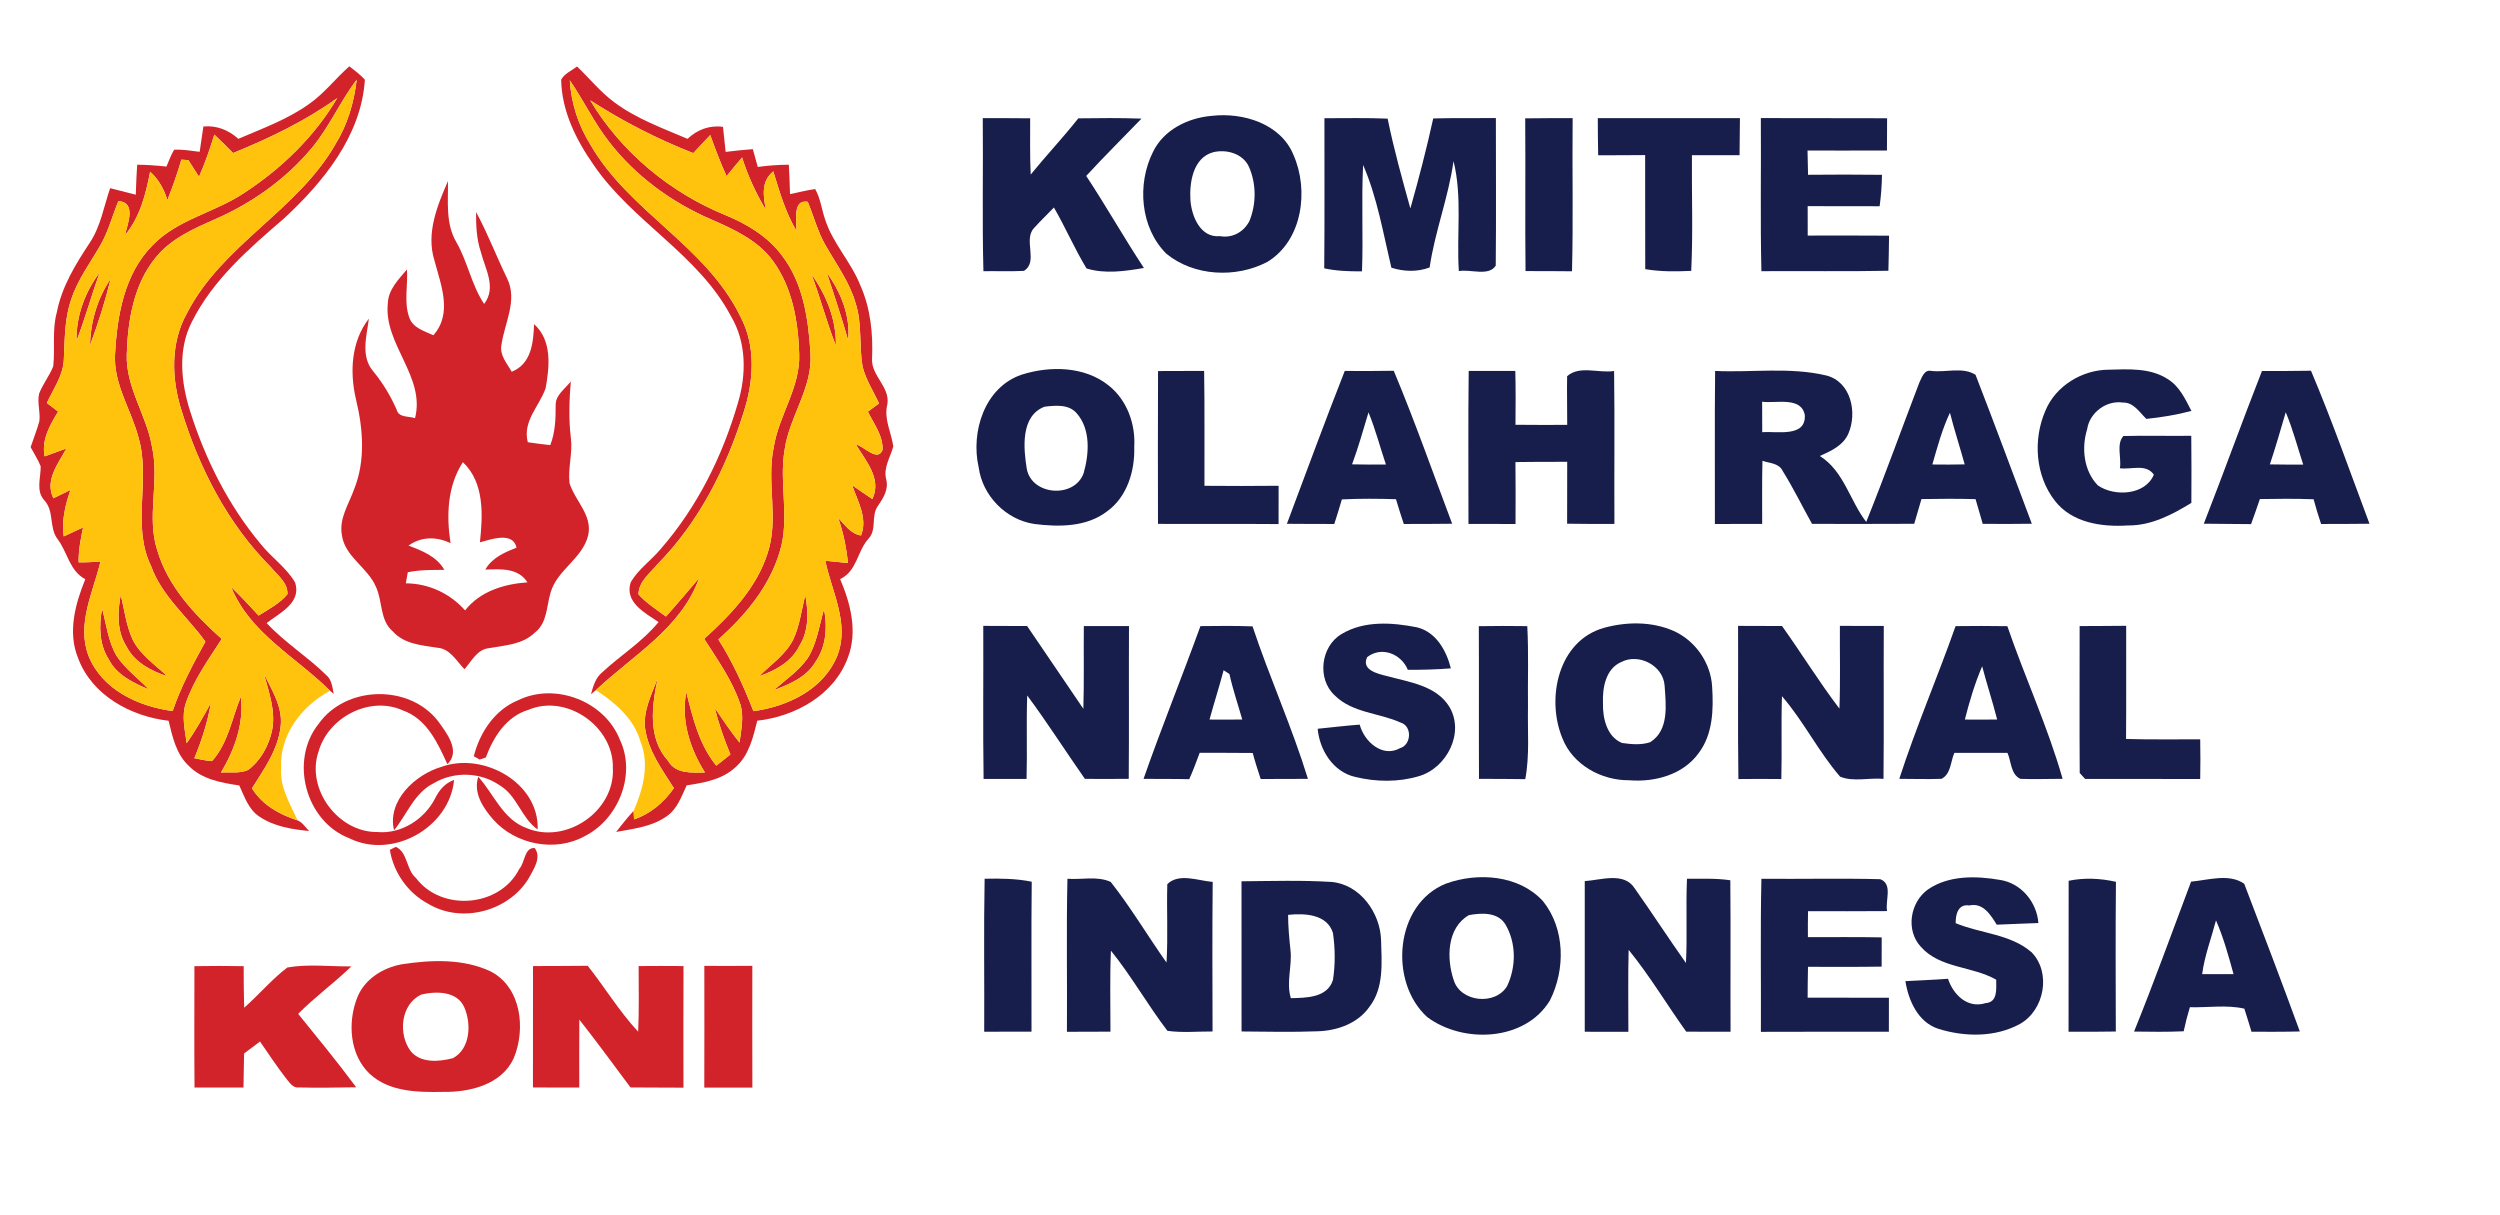 <svg width="179" height="87" viewBox="0 0 179 87" fill="none" xmlns="http://www.w3.org/2000/svg">
<path d="M22.126 7.45C23.212 6.69 24.026 5.62 25.012 4.747C25.396 5.05 25.796 5.34 26.126 5.707C25.866 9.717 23.159 13.03 20.326 15.65C17.819 17.807 15.226 20.05 13.729 23.063C12.716 25.037 12.962 27.393 13.612 29.44C14.699 32.89 16.359 36.197 18.689 38.98C19.452 39.93 20.506 40.64 21.129 41.703C21.606 43.16 20.026 43.89 19.092 44.61C20.376 46 22.002 47 23.346 48.323C23.759 48.657 23.789 49.2 23.896 49.68L23.629 49.457C21.209 47.047 17.886 45.34 16.552 42.027C17.232 42.683 17.876 43.377 18.516 44.073C19.239 43.62 20.022 43.213 20.579 42.55C20.629 41.723 19.862 41.187 19.396 40.607C16.302 37.513 14.256 33.507 12.986 29.353C12.272 27.093 12.202 24.523 13.396 22.41C15.906 17.523 21.302 15.073 24.009 10.34C24.876 8.94 25.352 7.34 25.539 5.71C24.339 7.277 23.569 9.127 22.292 10.637C20.446 12.843 18.032 14.547 15.402 15.697C13.846 16.383 12.212 17.1 11.126 18.467C9.566 20.387 9.149 22.96 9.076 25.363C8.992 27.757 10.532 29.77 10.899 32.077C11.419 34.5 10.482 37.013 11.259 39.4C12.022 41.98 13.919 43.997 15.876 45.75C14.929 47.217 13.882 48.66 13.312 50.327C12.986 51.263 13.239 52.26 13.366 53.21C14.019 52.3 14.556 51.317 15.096 50.337C14.869 51.7 14.442 53.013 13.916 54.287C14.336 54.367 14.752 54.473 15.182 54.493C16.342 53.21 16.602 51.427 17.249 49.877C17.469 51.82 16.802 53.667 15.822 55.313C16.466 55.267 17.166 55.403 17.766 55.127C18.666 54.457 19.232 53.403 19.476 52.323C19.759 50.937 19.259 49.567 18.896 48.243C19.466 49.413 20.246 50.613 20.099 51.973C19.926 53.653 18.912 55.057 18.042 56.443C18.779 57.643 20.009 58.317 21.309 58.74C21.666 58.883 21.866 59.243 22.136 59.5C20.892 59.383 19.596 59.173 18.546 58.45C17.786 57.94 17.499 57.027 17.132 56.237C15.846 56.05 14.449 55.8 13.502 54.823C12.612 53.987 12.346 52.747 12.072 51.607C9.372 51.293 6.586 49.793 5.596 47.133C4.829 45.277 5.386 43.247 6.106 41.47C4.962 40.87 4.836 39.52 4.106 38.577C3.506 37.767 3.892 36.597 3.179 35.827C2.546 35.143 2.929 34.207 2.912 33.387C2.726 32.907 2.432 32.47 2.192 32.017C2.399 31.4 2.642 30.793 2.816 30.167C2.909 29.51 2.646 28.84 2.802 28.183C3.066 27.493 3.542 26.913 3.812 26.227C3.952 24.943 3.719 23.627 4.069 22.36C4.422 20.53 5.406 18.927 6.419 17.393C7.209 16.213 7.432 14.793 7.886 13.473C8.499 13.623 9.109 13.783 9.722 13.94C9.749 13.223 9.769 12.507 9.826 11.793C10.526 11.8 11.222 11.85 11.919 11.927C12.089 11.52 12.239 11.1 12.469 10.72C13.079 10.69 13.689 10.793 14.296 10.87C14.386 10.263 14.469 9.66 14.562 9.057C15.509 8.963 16.369 9.313 17.066 9.94C18.792 9.197 20.586 8.55 22.126 7.45ZM16.689 10.957C16.246 10.51 15.802 10.067 15.346 9.637C15.036 10.663 14.679 11.673 14.249 12.657C13.996 12.257 13.739 11.86 13.486 11.463C13.359 11.457 13.109 11.44 12.986 11.433C12.702 12.417 12.359 13.377 11.986 14.327C11.746 13.553 11.362 12.84 10.749 12.297C10.436 13.91 10.029 15.543 8.949 16.837C9.129 16.043 9.792 14.49 8.476 14.397C8.042 15.443 7.766 16.557 7.196 17.543C6.466 18.823 5.556 20.023 5.099 21.443C4.619 22.8 4.642 24.26 4.572 25.68C4.549 26.853 3.826 27.83 3.352 28.853C3.622 29.06 3.892 29.267 4.162 29.47C3.569 30.44 2.966 31.493 3.192 32.677C3.716 32.493 4.236 32.3 4.756 32.107C4.169 33.2 3.192 34.383 3.822 35.677C4.232 35.477 4.639 35.277 5.046 35.077C4.679 36.147 4.399 37.267 4.562 38.407C5.026 38.197 5.489 37.98 5.949 37.76C5.782 38.583 5.609 39.417 5.632 40.263C6.156 40.273 6.676 40.237 7.192 40.21C6.669 42.41 5.462 44.703 6.349 46.983C7.326 49.397 9.919 50.587 12.362 50.91C12.952 49.167 13.822 47.55 14.706 45.943C13.416 44.143 11.589 42.687 10.819 40.53C9.406 37.643 10.789 34.39 9.936 31.397C9.422 29.363 8.106 27.513 8.239 25.34C8.389 22.597 8.899 19.613 10.909 17.58C12.699 15.7 15.372 15.227 17.476 13.817C20.149 12.073 22.522 9.783 24.146 7.02C21.846 8.67 19.302 9.893 16.689 10.957Z" fill="#D2232A"/>
<path d="M40.18 5.7C40.426 5.256 40.93 5.06 41.316 4.76C42.213 5.616 42.996 6.596 44 7.336C45.573 8.506 47.436 9.176 49.226 9.94C49.923 9.286 50.806 8.946 51.766 9.083C51.833 9.68 51.893 10.28 51.956 10.876C52.603 10.796 53.253 10.726 53.903 10.68C54.026 11.1 54.143 11.526 54.256 11.953C54.993 11.853 55.736 11.796 56.48 11.793C56.523 12.496 56.543 13.2 56.566 13.9C57.163 13.776 57.756 13.62 58.366 13.536C58.743 14.2 58.826 14.973 59.07 15.69C59.616 17.423 60.95 18.76 61.606 20.446C62.336 22.086 62.516 23.9 62.44 25.68C62.363 26.903 63.753 27.71 63.533 28.96C63.27 30.003 63.82 30.953 63.96 31.963C63.75 32.756 63.23 33.48 63.456 34.34C63.636 35.06 63.236 35.666 62.856 36.233C62.353 36.92 62.79 37.91 62.2 38.553C61.37 39.456 61.37 40.896 60.153 41.463C60.903 43.213 61.42 45.226 60.71 47.08C59.73 49.76 56.94 51.3 54.22 51.603C53.923 52.806 53.616 54.12 52.63 54.963C51.686 55.823 50.386 56.05 49.166 56.23C48.8 57.016 48.5 57.906 47.76 58.426C46.703 59.196 45.363 59.336 44.113 59.566C44.516 59.053 44.923 58.54 45.366 58.056C45.373 58.21 45.39 58.516 45.396 58.666C46.583 58.27 47.54 57.443 48.25 56.43C47.403 55.1 46.416 53.763 46.19 52.16C46.033 50.893 46.66 49.716 47.093 48.563C46.676 50.53 46.356 52.85 47.836 54.476C48.383 55.436 49.533 55.313 50.473 55.313C49.396 53.586 48.753 51.596 49.136 49.546C49.603 51.396 50.053 53.306 51.286 54.823C51.623 54.556 51.963 54.286 52.3 54.02C51.846 52.936 51.463 51.823 51.173 50.686C51.75 51.526 52.313 52.376 52.953 53.17C53.063 52.25 53.296 51.283 52.99 50.376C52.416 48.693 51.37 47.23 50.42 45.743C52.31 44.026 54.17 42.1 54.96 39.61C55.786 37.153 54.87 34.54 55.396 32.043C55.756 29.736 57.32 27.733 57.223 25.34C57.153 23.023 56.736 20.573 55.33 18.666C54.253 17.196 52.546 16.423 50.926 15.713C48.066 14.483 45.47 12.58 43.57 10.1C42.513 8.736 41.776 7.166 40.796 5.75C40.896 7.386 41.41 8.983 42.283 10.37C45.043 15.163 50.57 17.626 53.01 22.66C54.143 24.786 53.963 27.32 53.236 29.546C51.986 33.54 50.033 37.403 47.07 40.403C46.54 41.05 45.72 41.643 45.716 42.556C46.28 43.186 47.006 43.643 47.683 44.143C48.493 43.236 49.276 42.306 50.063 41.38C48.783 44.986 45.31 46.916 42.67 49.413C42.58 49.486 42.403 49.633 42.313 49.706C42.47 49.133 42.64 48.523 43.123 48.133C44.443 46.906 46.006 45.95 47.153 44.54C46.183 43.883 44.686 43.116 45.163 41.68C45.71 40.753 46.62 40.126 47.303 39.31C49.92 36.31 51.73 32.666 52.833 28.856C53.45 26.823 53.453 24.506 52.336 22.64C50.01 18.223 45.29 15.886 42.516 11.826C41.253 10.03 40.21 7.936 40.18 5.7ZM42.256 7.18C44.466 10.876 47.966 13.786 51.95 15.406C53.503 16.046 55 16.95 56.01 18.323C57.533 20.316 57.883 22.903 58.033 25.333C58.183 27.783 56.52 29.82 56.183 32.18C55.756 34.613 56.576 37.13 55.823 39.523C55.08 42.026 53.346 44.076 51.436 45.786C52.466 47.396 53.25 49.143 53.946 50.92C56.39 50.583 58.966 49.373 59.946 46.96C60.856 44.666 59.556 42.38 59.093 40.153C59.633 40.21 60.173 40.263 60.713 40.31C60.603 39.21 60.383 38.12 60.013 37.076C60.49 37.57 60.913 38.23 61.65 38.34C62.143 37.11 61.406 35.886 61.016 34.74C61.493 35.076 61.973 35.41 62.46 35.733C63.16 34.283 61.976 32.986 61.276 31.81C61.87 31.966 62.84 33.093 63.19 32.22C63.243 31.206 62.566 30.346 62.14 29.473C62.41 29.276 62.676 29.08 62.943 28.883C62.536 28.02 62 27.2 61.766 26.266C61.496 24.766 61.743 23.2 61.27 21.733C60.836 20.206 59.88 18.92 59.106 17.56C58.54 16.583 58.27 15.48 57.833 14.45C56.726 14.25 57.05 15.85 57.03 16.53C56.236 15.21 55.82 13.726 55.366 12.27C54.483 12.983 54.643 14.05 54.843 15.03C54.126 13.85 53.55 12.593 53.133 11.276C52.756 11.716 52.39 12.163 52.023 12.613C51.583 11.653 51.21 10.666 50.856 9.67C50.443 10.096 50.04 10.53 49.64 10.966C47.056 9.95 44.59 8.686 42.256 7.18Z" fill="#D2232A"/>
<path d="M31.099 18.626C30.503 16.693 31.306 14.723 32.076 12.963C32.093 14.436 31.892 16.006 32.676 17.34C33.486 18.75 33.759 20.406 34.663 21.763C35.572 20.58 34.729 19.246 34.422 18.016C34.116 17.103 34.083 16.133 34.086 15.18C34.922 16.716 35.542 18.36 36.309 19.933C37.083 21.506 36.116 23.143 35.899 24.716C35.766 25.443 36.312 26.026 36.639 26.616C38.053 26.053 38.189 24.53 38.239 23.206C39.539 24.376 39.349 26.243 39.066 27.8C38.609 29.1 37.403 30.156 37.789 31.663C38.322 31.746 38.862 31.81 39.399 31.87C39.759 30.96 39.786 29.99 39.786 29.026C39.763 28.283 40.462 27.84 40.869 27.313C40.759 28.656 40.709 30.006 40.873 31.346C41.016 32.43 40.656 33.506 40.776 34.586C41.166 35.856 42.443 36.896 42.112 38.336C41.706 40 39.886 40.8 39.422 42.43C39.126 43.403 39.189 44.603 38.303 45.286C37.432 46.153 36.166 46.2 35.032 46.406C34.169 46.476 33.766 47.343 33.256 47.916C32.676 47.326 32.222 46.433 31.299 46.376C30.183 46.2 28.933 46.116 28.129 45.21C27.179 44.416 27.406 43.053 26.919 42.02C26.329 40.623 24.666 39.86 24.473 38.273C24.276 37.106 24.979 36.09 25.349 35.043C26.183 32.983 25.999 30.686 25.483 28.573C25.032 26.633 25.146 24.436 26.413 22.813C26.253 24.056 25.806 25.526 26.726 26.59C27.409 27.42 27.966 28.343 28.399 29.33C28.549 29.923 29.262 29.783 29.716 29.94C30.479 26.95 27.453 24.653 27.769 21.706C27.806 20.723 28.549 19.996 29.139 19.29C29.216 20.433 28.906 21.636 29.306 22.74C29.566 23.486 30.383 23.703 31.029 24.003C32.426 22.43 31.562 20.38 31.099 18.626ZM33.142 33.093C32.023 34.82 31.956 36.916 32.259 38.89C31.259 38.41 30.166 38.406 29.249 39.066C30.233 39.436 31.266 39.84 31.816 40.803C30.939 40.806 30.056 40.796 29.196 40.973C29.163 41.173 29.093 41.57 29.059 41.766C30.692 41.776 32.219 42.486 33.299 43.703C34.379 42.333 36.086 41.813 37.766 41.696C37.089 40.636 35.852 40.753 34.746 40.783C35.233 39.93 36.119 39.556 36.983 39.21C36.733 38.046 35.159 38.616 34.362 38.83C34.572 36.88 34.696 34.56 33.142 33.093Z" fill="#D2232A"/>
<path d="M5.48 24.4C5.45 22.627 6.076 20.927 7.13 19.517C6.553 21.137 6.1 22.797 5.48 24.4Z" fill="#D2232A"/>
<path d="M58.1 19.633C59.17 21.123 59.88 22.88 59.85 24.74C59.18 23.067 58.743 21.317 58.1 19.633Z" fill="#D2232A"/>
<path d="M59.192 19.52C60.209 20.92 60.899 22.607 60.729 24.367C60.259 22.737 59.732 21.127 59.192 19.52Z" fill="#D2232A"/>
<path d="M6.446 24.713C6.486 23.023 6.976 21.363 7.926 19.956C7.53 21.57 7.033 23.16 6.446 24.713Z" fill="#D2232A"/>
<path d="M9.063 46.297C8.353 45.187 8.413 43.824 8.646 42.584C8.906 43.66 9.029 44.787 9.503 45.803C10.049 46.904 11.113 47.59 11.976 48.42C10.816 48.037 9.643 47.43 9.063 46.297Z" fill="#D2232A"/>
<path d="M57.659 42.603C57.883 43.823 57.926 45.15 57.236 46.243C56.679 47.386 55.513 48.013 54.359 48.416C55.203 47.573 56.249 46.88 56.796 45.79C57.263 44.783 57.393 43.67 57.659 42.603Z" fill="#D2232A"/>
<path d="M7.789 47.213C7.092 46.13 7.086 44.803 7.309 43.577C7.619 44.713 7.742 45.93 8.349 46.963C8.969 47.893 9.886 48.563 10.656 49.363C9.549 48.897 8.362 48.337 7.789 47.213Z" fill="#D2232A"/>
<path d="M59 43.616C59.25 44.899 59.157 46.292 58.387 47.392C57.744 48.492 56.524 48.989 55.394 49.422C56.227 48.686 57.18 48.052 57.827 47.132C58.497 46.072 58.654 44.796 59 43.616Z" fill="#D2232A"/>
<path d="M22.809 51.833C24.753 49.077 29.293 48.967 31.366 51.633C31.973 52.483 33.013 53.776 32.032 54.717C31.339 53.19 30.549 51.46 28.836 50.863C26.476 49.797 23.516 51.356 22.816 53.786C21.879 56.456 24.192 59.603 27.012 59.573C28.723 59.733 30.383 58.666 31.149 57.17C31.442 56.573 31.866 56.066 32.513 55.843C32.186 59.273 28.089 61.55 25.006 60.017C21.869 58.81 20.716 54.45 22.809 51.833Z" fill="#D2232A"/>
<path d="M37.109 50.133C39.753 48.843 43.283 50.203 44.373 52.94C45.576 55.433 44.289 58.643 41.87 59.867C39.756 61.037 36.91 60.477 35.319 58.683C34.586 57.853 33.873 56.77 34.243 55.617C35.366 56.853 35.993 58.657 37.683 59.283C40.506 60.493 44.046 58.083 43.88 55C43.963 52.043 40.59 49.66 37.846 50.82C36.253 51.293 35.33 52.767 34.783 54.237C34.673 54.273 34.45 54.347 34.34 54.383C34.236 54.323 34.026 54.207 33.923 54.147C34.356 52.44 35.426 50.813 37.109 50.133Z" fill="#D2232A"/>
<path d="M31.62 54.903C34.584 53.829 38.61 56.026 38.497 59.393C37.32 58.573 37.033 56.966 35.777 56.229C34.397 55.273 32.507 55.219 31.064 56.073C29.667 56.759 29.143 58.313 28.213 59.449C27.707 57.323 29.74 55.449 31.62 54.903Z" fill="#D2232A"/>
<path d="M27.913 60.85C28.02 60.796 28.233 60.69 28.343 60.636C29.196 61.01 29.076 62.27 29.783 62.866C31.616 65.303 35.813 64.953 37.18 62.216C37.593 61.766 37.53 60.67 38.286 60.72C38.793 61.413 38.203 62.226 37.87 62.863C36.443 65.253 33.04 66.16 30.64 64.7C29.196 63.926 28.173 62.463 27.913 60.85Z" fill="#D2232A"/>
<path d="M20.573 69.273C22.073 69.007 23.633 69.213 25.157 69.193C23.936 70.38 22.547 71.377 21.35 72.593C22.756 74.327 24.173 76.057 25.506 77.85C24.137 77.863 22.767 77.903 21.396 77.86C20.95 77.917 20.72 77.477 20.47 77.197C19.817 76.347 19.223 75.457 18.616 74.573C18.236 74.853 17.857 75.14 17.477 75.427C17.456 76.24 17.45 77.053 17.433 77.867C16.263 77.867 15.097 77.87 13.927 77.867C13.903 74.97 13.92 72.073 13.92 69.177C15.093 69.157 16.27 69.157 17.447 69.177C17.45 70.17 17.45 71.16 17.483 72.153C18.54 71.223 19.45 70.127 20.573 69.273Z" fill="#D2232A"/>
<path d="M28.77 69.043C30.866 68.72 33.163 68.626 35.13 69.553C37.326 70.686 37.656 73.663 36.789 75.753C35.926 77.677 33.603 78.22 31.68 78.18C29.89 78.213 27.849 78.177 26.456 76.873C25.04 75.516 24.886 73.24 25.556 71.483C26.059 70.133 27.396 69.287 28.77 69.043ZM30.169 71.21C28.683 71.893 28.489 74.056 29.413 75.27C30.133 76.143 31.453 76.023 32.436 75.763C33.69 75.076 33.756 73.293 33.243 72.123C32.726 70.953 31.23 70.957 30.169 71.21Z" fill="#D2232A"/>
<path d="M50.43 69.156C51.577 69.163 52.72 69.163 53.867 69.153C53.863 72.059 53.86 74.966 53.87 77.873C52.723 77.866 51.573 77.866 50.427 77.873C50.44 74.966 50.43 72.063 50.43 69.156Z" fill="#D2232A"/>
<path d="M38.163 69.17C39.469 69.16 40.773 69.17 42.079 69.15C43.312 70.7 44.336 72.417 45.693 73.87C45.763 72.303 45.726 70.737 45.726 69.17C46.796 69.16 47.866 69.16 48.939 69.17C48.926 72.073 48.932 74.973 48.936 77.877C47.669 77.867 46.406 77.873 45.142 77.86C43.932 76.233 42.733 74.597 41.479 73.003C41.462 74.623 41.483 76.247 41.476 77.867C40.369 77.87 39.266 77.87 38.159 77.86C38.163 74.963 38.156 72.067 38.163 69.17Z" fill="#D2232A"/>
<path d="M22.292 10.637C23.569 9.127 24.339 7.277 25.539 5.71C25.352 7.34 24.875 8.94 24.009 10.34C21.302 15.074 15.905 17.524 13.396 22.41C12.202 24.524 12.272 27.094 12.986 29.354C14.255 33.507 16.302 37.514 19.395 40.607C19.862 41.187 20.629 41.724 20.579 42.55C20.022 43.214 19.239 43.62 18.515 44.074C17.875 43.377 17.232 42.684 16.552 42.027C17.886 45.34 21.209 47.047 23.629 49.457C21.616 50.54 19.999 52.62 20.132 54.994C20.022 56.36 20.769 57.547 21.309 58.74C20.009 58.317 18.779 57.644 18.042 56.444C18.912 55.057 19.925 53.654 20.099 51.974C20.245 50.614 19.465 49.414 18.895 48.244C19.259 49.567 19.759 50.937 19.476 52.324C19.232 53.404 18.666 54.457 17.765 55.127C17.166 55.404 16.465 55.267 15.822 55.314C16.802 53.667 17.469 51.82 17.249 49.877C16.602 51.427 16.342 53.21 15.182 54.494C14.752 54.474 14.335 54.367 13.915 54.287C14.442 53.014 14.869 51.7 15.095 50.337C14.556 51.317 14.019 52.3 13.366 53.21C13.239 52.261 12.986 51.264 13.312 50.327C13.882 48.66 14.929 47.217 15.876 45.751C13.919 43.997 12.022 41.98 11.259 39.401C10.482 37.014 11.419 34.501 10.899 32.077C10.532 29.77 8.992 27.757 9.076 25.364C9.149 22.96 9.566 20.387 11.126 18.467C12.212 17.101 13.845 16.384 15.402 15.697C18.032 14.547 20.445 12.844 22.292 10.637Z" fill="#FFC30E"/>
<path d="M42.283 10.371C41.41 8.984 40.897 7.388 40.797 5.751C41.777 7.168 42.514 8.738 43.57 10.101C45.47 12.581 48.067 14.484 50.927 15.714C52.547 16.424 54.254 17.198 55.33 18.668C56.737 20.574 57.154 23.024 57.224 25.341C57.32 27.734 55.757 29.738 55.397 32.044C54.87 34.541 55.787 37.154 54.96 39.611C54.17 42.101 52.31 44.028 50.42 45.744C51.37 47.231 52.417 48.694 52.99 50.378C53.297 51.284 53.063 52.251 52.953 53.171C52.313 52.378 51.75 51.528 51.173 50.688C51.464 51.824 51.847 52.938 52.3 54.021C51.964 54.288 51.623 54.558 51.287 54.824C50.053 53.308 49.603 51.398 49.137 49.548C48.754 51.598 49.397 53.588 50.474 55.314C49.533 55.314 48.383 55.438 47.837 54.478C46.357 52.851 46.677 50.531 47.093 48.564C46.66 49.718 46.033 50.894 46.19 52.161C46.417 53.764 47.404 55.101 48.25 56.431C47.54 57.444 46.584 58.271 45.397 58.668C45.39 58.518 45.373 58.211 45.367 58.058C46.047 56.504 46.523 54.731 45.853 53.081C45.383 51.444 44.04 50.311 42.67 49.414C45.31 46.918 48.783 44.988 50.063 41.381C49.277 42.308 48.493 43.238 47.684 44.144C47.007 43.644 46.28 43.188 45.717 42.558C45.72 41.644 46.54 41.051 47.07 40.404C50.033 37.404 51.987 33.541 53.237 29.548C53.964 27.321 54.144 24.788 53.01 22.661C50.57 17.628 45.044 15.164 42.283 10.371Z" fill="#FFC30E"/>
<path d="M16.689 10.958C19.302 9.894 21.846 8.671 24.146 7.021C22.522 9.784 20.149 12.074 17.476 13.818C15.372 15.228 12.699 15.701 10.909 17.581C8.899 19.614 8.389 22.598 8.239 25.341C8.106 27.514 9.422 29.364 9.936 31.398C10.789 34.391 9.406 37.644 10.819 40.531C11.589 42.688 13.416 44.144 14.706 45.944C13.822 47.551 12.952 49.168 12.362 50.911C9.919 50.588 7.326 49.398 6.349 46.984C5.462 44.704 6.669 42.411 7.192 40.211C6.676 40.238 6.156 40.274 5.632 40.264C5.609 39.418 5.782 38.584 5.949 37.761C5.489 37.981 5.026 38.198 4.562 38.408C4.399 37.268 4.679 36.148 5.046 35.078C4.639 35.278 4.232 35.478 3.822 35.678C3.192 34.384 4.169 33.201 4.756 32.108C4.236 32.301 3.716 32.494 3.192 32.678C2.966 31.494 3.569 30.441 4.162 29.471C3.892 29.268 3.622 29.061 3.352 28.854C3.826 27.831 4.549 26.854 4.572 25.681C4.642 24.261 4.619 22.801 5.099 21.444C5.556 20.024 6.466 18.824 7.196 17.544C7.766 16.558 8.042 15.444 8.476 14.398C9.792 14.491 9.129 16.044 8.949 16.838C10.029 15.544 10.436 13.911 10.749 12.298C11.362 12.841 11.746 13.554 11.986 14.328C12.359 13.378 12.702 12.418 12.986 11.434C13.109 11.441 13.359 11.458 13.486 11.464C13.739 11.861 13.996 12.258 14.249 12.658C14.679 11.674 15.036 10.664 15.346 9.638C15.802 10.068 16.246 10.511 16.689 10.958ZM5.479 24.401C6.099 22.798 6.552 21.138 7.129 19.518C6.076 20.928 5.449 22.628 5.479 24.401ZM6.446 24.714C7.032 23.161 7.529 21.571 7.926 19.958C6.976 21.364 6.486 23.024 6.446 24.714ZM9.062 46.298C9.642 47.431 10.816 48.038 11.976 48.421C11.112 47.591 10.049 46.904 9.502 45.804C9.029 44.788 8.906 43.661 8.646 42.584C8.412 43.824 8.352 45.188 9.062 46.298ZM7.789 47.214C8.362 48.338 9.549 48.898 10.656 49.364C9.886 48.564 8.969 47.894 8.349 46.964C7.742 45.931 7.619 44.714 7.309 43.578C7.086 44.804 7.092 46.131 7.789 47.214Z" fill="#FFC30E"/>
<path d="M42.255 7.181C44.588 8.687 47.055 9.951 49.638 10.967C50.038 10.531 50.442 10.097 50.855 9.671C51.208 10.667 51.582 11.654 52.022 12.614C52.388 12.164 52.755 11.717 53.132 11.277C53.548 12.594 54.125 13.851 54.842 15.031C54.642 14.051 54.482 12.984 55.365 12.271C55.818 13.727 56.235 15.211 57.028 16.531C57.048 15.851 56.725 14.251 57.832 14.451C58.268 15.481 58.538 16.584 59.105 17.561C59.878 18.921 60.835 20.207 61.268 21.734C61.742 23.201 61.495 24.767 61.765 26.267C61.998 27.201 62.535 28.021 62.942 28.884C62.675 29.081 62.408 29.277 62.138 29.474C62.565 30.347 63.242 31.207 63.188 32.221C62.838 33.094 61.868 31.967 61.275 31.811C61.975 32.987 63.158 34.284 62.458 35.734C61.972 35.411 61.492 35.077 61.015 34.741C61.405 35.887 62.142 37.111 61.648 38.341C60.912 38.231 60.488 37.571 60.012 37.077C60.382 38.121 60.602 39.211 60.712 40.311C60.172 40.264 59.632 40.211 59.092 40.154C59.555 42.381 60.855 44.667 59.945 46.961C58.965 49.374 56.388 50.584 53.945 50.921C53.248 49.144 52.465 47.397 51.435 45.787C53.345 44.077 55.078 42.027 55.822 39.524C56.575 37.131 55.755 34.614 56.182 32.181C56.518 29.821 58.182 27.784 58.032 25.334C57.882 22.904 57.532 20.317 56.008 18.324C54.998 16.951 53.502 16.047 51.948 15.407C47.965 13.787 44.465 10.877 42.255 7.181ZM58.098 19.634C58.742 21.317 59.178 23.067 59.848 24.741C59.878 22.881 59.168 21.124 58.098 19.634ZM59.192 19.521C59.732 21.127 60.258 22.737 60.728 24.367C60.898 22.607 60.208 20.921 59.192 19.521ZM57.658 42.604C57.392 43.671 57.262 44.784 56.795 45.791C56.248 46.881 55.202 47.574 54.358 48.417C55.512 48.014 56.678 47.387 57.235 46.244C57.925 45.151 57.882 43.824 57.658 42.604ZM58.998 43.617C58.652 44.797 58.495 46.074 57.825 47.134C57.178 48.054 56.225 48.687 55.392 49.424C56.522 48.991 57.742 48.494 58.385 47.394C59.155 46.294 59.248 44.901 58.998 43.617Z" fill="#FFC30E"/>
<path d="M70.366 8.457C71.496 8.46 72.629 8.457 73.76 8.47C73.763 9.813 73.733 11.157 73.799 12.5C74.903 11.133 76.116 9.857 77.206 8.473C78.713 8.453 80.223 8.437 81.73 8.493C80.413 9.863 79.059 11.197 77.773 12.597C79.2 14.76 80.476 17.02 81.903 19.187C80.563 19.417 79.109 19.63 77.793 19.22C76.943 17.81 76.286 16.283 75.46 14.857C74.983 15.353 74.483 15.83 74.023 16.343C73.256 17.193 74.363 18.74 73.316 19.393C72.35 19.447 71.379 19.403 70.413 19.417C70.316 15.763 70.403 12.11 70.366 8.457Z" fill="#181E4B"/>
<path d="M86.768 8.294C88.998 8.037 91.695 8.85 92.611 11.087C93.735 13.62 93.261 17.23 90.738 18.754C88.501 19.927 85.488 19.79 83.508 18.164C81.638 16.3 81.401 13.177 82.555 10.877C83.321 9.284 85.068 8.437 86.768 8.294ZM86.861 10.9C85.421 11.297 85.155 13.06 85.235 14.334C85.318 15.484 85.948 17.044 87.345 16.907C88.228 17.07 89.048 16.617 89.455 15.834C89.961 14.607 89.961 13.147 89.418 11.93C88.981 10.987 87.808 10.67 86.861 10.9Z" fill="#181E4B"/>
<path d="M102.619 8.48C104.115 8.44 105.612 8.47 107.105 8.454C107.102 11.977 107.132 15.497 107.095 19.02C106.592 19.81 105.285 19.257 104.452 19.41C104.282 16.784 104.712 14.114 104.072 11.534C103.715 14.117 102.739 16.57 102.362 19.15C101.469 19.487 100.522 19.45 99.622 19.167C99.035 16.7 98.612 14.144 97.599 11.81C97.469 14.347 97.615 16.887 97.519 19.427C96.612 19.437 95.705 19.404 94.815 19.214C94.849 15.63 94.822 12.047 94.829 8.464C96.339 8.464 97.845 8.43 99.355 8.494C99.792 10.66 100.392 12.794 100.982 14.924C101.585 12.794 102.145 10.647 102.619 8.48Z" fill="#181E4B"/>
<path d="M109.205 8.474C110.335 8.457 111.468 8.46 112.602 8.457C112.562 12.11 112.652 15.77 112.555 19.424C111.445 19.407 110.335 19.414 109.228 19.41C109.188 15.764 109.235 12.12 109.205 8.474Z" fill="#181E4B"/>
<path d="M114.402 8.46C117.796 8.464 121.186 8.457 124.579 8.46C124.572 9.344 124.566 10.23 124.552 11.114C123.416 11.114 122.279 11.114 121.142 11.114C121.119 13.874 121.226 16.637 121.092 19.394C119.992 19.444 118.886 19.46 117.799 19.27C117.786 16.547 117.802 13.827 117.792 11.104C116.672 11.117 115.549 11.114 114.429 11.117C114.409 10.23 114.406 9.344 114.402 8.46Z" fill="#181E4B"/>
<path d="M126.076 8.454C129.089 8.47 132.102 8.45 135.116 8.467C135.119 9.237 135.116 10.007 135.106 10.777C133.209 10.787 131.312 10.777 129.419 10.78C129.429 11.36 129.439 11.937 129.456 12.514C131.219 12.497 132.986 12.494 134.749 12.517C134.742 13.27 134.682 14.02 134.582 14.767C132.866 14.764 131.146 14.767 129.429 14.76C129.429 15.464 129.432 16.164 129.432 16.867C131.372 16.867 133.312 16.857 135.256 16.874C135.242 17.71 135.236 18.55 135.209 19.387C132.179 19.447 129.149 19.394 126.116 19.417C126.032 15.764 126.102 12.107 126.076 8.454Z" fill="#181E4B"/>
<path d="M73.139 26.83C75.172 26.18 77.662 26.214 79.392 27.61C80.695 28.647 81.312 30.364 81.212 32C81.265 33.71 80.706 35.58 79.266 36.614C77.792 37.744 75.815 37.74 74.059 37.517C72.022 37.214 70.345 35.497 70.072 33.457C69.495 30.927 70.492 27.734 73.139 26.83ZM74.789 29.12C73.059 29.79 73.279 32.09 73.519 33.584C73.895 35.487 76.925 35.697 77.585 33.89C77.982 32.507 78.109 30.734 77.082 29.58C76.512 28.927 75.562 29.03 74.789 29.12Z" fill="#181E4B"/>
<path d="M82.916 26.567C84.016 26.561 85.116 26.564 86.216 26.557C86.262 29.3 86.226 32.041 86.239 34.784C88.009 34.8 89.779 34.8 91.549 34.781C91.549 35.694 91.549 36.607 91.546 37.524C88.669 37.501 85.789 37.52 82.912 37.511C82.906 33.864 82.899 30.214 82.916 26.567Z" fill="#181E4B"/>
<path d="M92.142 37.504C93.515 33.853 94.855 30.19 96.285 26.56C97.452 26.564 98.622 26.57 99.792 26.547C101.302 30.15 102.595 33.847 103.975 37.5C102.822 37.52 101.665 37.51 100.512 37.517C100.312 36.93 100.132 36.337 99.952 35.743C98.662 35.703 97.368 35.694 96.078 35.757C95.898 36.343 95.732 36.934 95.535 37.517C94.402 37.514 93.272 37.517 92.142 37.504ZM97.985 29.527C97.608 30.77 97.262 32.027 96.808 33.247C97.615 33.264 98.422 33.27 99.232 33.26C98.812 32.017 98.485 30.744 97.985 29.527Z" fill="#181E4B"/>
<path d="M105.159 26.561C106.269 26.564 107.382 26.564 108.496 26.557C108.529 27.84 108.519 29.127 108.509 30.414C109.742 30.427 110.976 30.427 112.212 30.421C112.216 29.257 112.186 28.097 112.206 26.937C113.086 26.144 114.469 26.737 115.569 26.564C115.619 30.21 115.572 33.861 115.592 37.511C114.462 37.517 113.336 37.517 112.206 37.497C112.206 36.02 112.206 34.544 112.212 33.067C110.976 33.067 109.742 33.064 108.506 33.084C108.522 34.56 108.519 36.041 108.512 37.517C107.389 37.514 106.266 37.514 105.142 37.514C105.146 33.861 105.112 30.21 105.159 26.561Z" fill="#181E4B"/>
<path d="M122.802 26.56C125.456 26.684 128.162 26.264 130.772 26.887C132.539 27.34 132.996 29.557 132.342 31.05C131.972 31.9 131.092 32.297 130.299 32.65C132.029 33.73 132.446 35.854 133.622 37.37C134.952 34.074 136.149 30.724 137.422 27.4C137.592 27.06 137.772 26.44 138.276 26.557C139.316 26.687 140.529 26.247 141.449 26.837C142.822 30.377 144.139 33.944 145.479 37.5C144.306 37.52 143.132 37.517 141.962 37.507C141.799 36.914 141.616 36.327 141.449 35.737C140.156 35.707 138.866 35.707 137.576 35.734C137.406 36.324 137.226 36.914 137.059 37.504C134.619 37.52 132.182 37.51 129.742 37.51C129.036 36.247 128.402 34.94 127.636 33.714C127.369 33.154 126.692 33.17 126.192 32.994C126.152 34.5 126.176 36.007 126.172 37.514C125.042 37.514 123.912 37.51 122.786 37.517C122.796 33.864 122.762 30.214 122.802 26.56ZM126.169 28.764C126.166 29.49 126.169 30.22 126.176 30.947C127.199 30.854 129.306 31.35 129.226 29.73C128.982 28.364 127.156 28.9 126.169 28.764ZM138.356 33.257C139.129 33.27 139.899 33.267 140.672 33.25C140.332 32.014 139.929 30.794 139.616 29.55C139.056 30.734 138.719 32.004 138.356 33.257Z" fill="#181E4B"/>
<path d="M146.452 29.403C147.185 27.627 149.089 26.477 150.985 26.47C152.399 26.433 153.942 26.33 155.189 27.13C156.042 27.64 156.465 28.573 156.905 29.42C155.849 29.707 154.765 29.877 153.679 29.993C153.189 29.523 152.762 28.793 151.992 28.823C150.812 28.647 149.615 29.55 149.442 30.723C149.022 32.073 149.192 33.713 150.205 34.753C151.385 35.577 153.602 35.467 154.215 33.987C153.662 33.18 152.602 33.64 151.785 33.527C151.909 32.787 151.512 31.79 152.035 31.22C153.652 31.173 155.275 31.227 156.895 31.203C156.915 32.803 156.909 34.407 156.902 36.007C155.522 36.853 154.019 37.643 152.352 37.623C150.489 37.743 148.352 37.437 147.135 35.863C145.725 34.06 145.552 31.473 146.452 29.403Z" fill="#181E4B"/>
<path d="M161.956 26.564C163.126 26.56 164.296 26.57 165.466 26.544C166.99 30.143 168.283 33.84 169.656 37.5C168.5 37.52 167.343 37.51 166.19 37.517C165.993 36.93 165.813 36.34 165.653 35.747C164.37 35.7 163.086 35.71 161.806 35.733C161.596 36.33 161.4 36.934 161.176 37.527C160.046 37.507 158.92 37.52 157.793 37.497C159.213 33.867 160.533 30.194 161.956 26.564ZM163.66 29.517C163.293 30.767 162.933 32.017 162.523 33.25C163.316 33.264 164.113 33.27 164.91 33.264C164.5 32.014 164.17 30.733 163.66 29.517Z" fill="#181E4B"/>
<path d="M70.402 44.813C71.448 44.82 72.495 44.817 73.542 44.824C74.878 46.803 76.235 48.77 77.568 50.75C77.628 48.777 77.582 46.8 77.602 44.824C78.678 44.817 79.758 44.82 80.835 44.824C80.818 48.47 80.848 52.117 80.818 55.764C79.772 55.773 78.725 55.777 77.678 55.767C76.288 53.783 74.988 51.737 73.548 49.794C73.478 51.783 73.558 53.777 73.502 55.77C72.475 55.77 71.452 55.77 70.425 55.773C70.372 52.12 70.418 48.467 70.402 44.813Z" fill="#181E4B"/>
<path d="M85.951 44.83C87.195 44.813 88.438 44.803 89.681 44.847C90.905 48.52 92.511 52.063 93.648 55.767C92.518 55.777 91.391 55.77 90.265 55.777C90.061 55.16 89.861 54.54 89.695 53.913C88.428 53.897 87.165 53.907 85.898 53.9C85.661 54.537 85.428 55.173 85.148 55.79C84.058 55.764 82.968 55.777 81.878 55.767C83.158 52.093 84.628 48.487 85.951 44.83ZM87.611 47.99C87.301 49.173 86.925 50.337 86.601 51.52C87.385 51.527 88.165 51.527 88.945 51.517C88.638 50.43 88.268 49.364 88.028 48.26C87.925 48.194 87.715 48.057 87.611 47.99Z" fill="#181E4B"/>
<path d="M96.052 45.4C97.669 44.424 99.679 44.564 101.459 44.917C102.829 45.254 103.562 46.584 103.882 47.854C102.859 47.94 101.829 47.96 100.802 47.96C100.336 46.817 98.922 46.247 97.889 47.05C97.449 47.97 98.646 48.244 99.299 48.404C100.876 48.84 102.826 49.074 103.766 50.594C104.896 52.464 103.586 55 101.582 55.577C100.122 56.014 98.509 55.99 97.032 55.627C95.459 55.274 94.479 53.71 94.346 52.18C95.349 52.084 96.349 51.954 97.356 51.884C97.672 53.09 98.979 54.277 100.246 53.567C101.056 53.334 101.126 51.984 100.286 51.737C98.739 51.034 96.816 51.05 95.556 49.78C94.286 48.607 94.566 46.277 96.052 45.4Z" fill="#181E4B"/>
<path d="M105.883 44.834C107.039 44.814 108.196 44.814 109.353 44.831C109.459 46.774 109.379 48.721 109.403 50.667C109.369 52.374 109.529 54.097 109.209 55.787C108.103 55.764 106.999 55.774 105.896 55.767C105.876 52.12 105.903 48.477 105.883 44.834Z" fill="#181E4B"/>
<path d="M114.846 44.953C116.473 44.507 118.263 44.49 119.829 45.173C121.389 45.87 122.496 47.463 122.589 49.173C122.693 50.8 122.646 52.59 121.609 53.943C120.489 55.477 118.473 56.017 116.653 55.867C114.656 55.887 112.603 54.76 111.863 52.847C110.693 50.013 111.559 45.877 114.846 44.953ZM116.106 47.39C114.966 47.867 114.729 49.243 114.773 50.34C114.746 51.41 115.043 52.747 116.136 53.197C116.799 53.293 117.513 53.357 118.156 53.14C119.529 52.273 119.279 50.447 119.183 49.06C119.066 47.653 117.353 46.76 116.106 47.39Z" fill="#181E4B"/>
<path d="M124.446 44.813C125.493 44.82 126.543 44.817 127.593 44.823C128.989 46.777 130.246 48.827 131.703 50.737C131.779 48.76 131.723 46.783 131.736 44.81C132.783 44.82 133.829 44.82 134.879 44.817C134.859 48.467 134.896 52.117 134.859 55.767C133.836 55.673 132.686 56 131.749 55.607C130.203 53.82 129.139 51.643 127.589 49.847C127.523 51.823 127.596 53.803 127.543 55.78C126.516 55.767 125.493 55.767 124.469 55.78C124.419 52.123 124.463 48.47 124.446 44.813Z" fill="#181E4B"/>
<path d="M140.019 44.831C141.253 44.814 142.489 44.814 143.726 44.834C144.979 48.497 146.623 52.037 147.683 55.764C146.676 55.767 145.666 55.8 144.659 55.767C143.956 55.437 144.016 54.527 143.733 53.904C142.466 53.904 141.199 53.904 139.933 53.904C139.653 54.531 139.696 55.414 139.013 55.764C138.006 55.8 136.996 55.767 135.989 55.764C137.186 52.071 138.726 48.494 140.019 44.831ZM140.683 51.52C141.453 51.527 142.223 51.527 142.996 51.517C142.673 50.237 142.253 48.98 141.923 47.704C141.396 48.934 141.013 50.224 140.683 51.52Z" fill="#181E4B"/>
<path d="M148.902 44.827C150.012 44.817 151.122 44.824 152.235 44.807C152.228 47.507 152.248 50.211 152.225 52.91C153.992 52.964 155.762 52.927 157.535 52.937C157.555 53.884 157.552 54.831 157.535 55.777C154.785 55.764 152.038 55.781 149.292 55.77C149.195 55.664 149.005 55.454 148.908 55.347C148.882 51.84 148.905 48.334 148.902 44.827Z" fill="#181E4B"/>
<path d="M70.499 62.917C71.629 62.897 72.762 62.901 73.872 63.131C73.832 66.711 73.866 70.287 73.856 73.867C72.726 73.874 71.596 73.874 70.469 73.871C70.489 70.221 70.429 66.567 70.499 62.917Z" fill="#181E4B"/>
<path d="M76.429 62.92C77.456 62.997 78.559 62.707 79.526 63.144C80.972 64.98 82.172 67.007 83.522 68.92C83.636 67.05 83.526 65.177 83.579 63.304C84.419 62.484 85.786 63.064 86.829 63.144C86.792 66.714 86.812 70.284 86.819 73.854C85.742 73.847 84.652 73.96 83.586 73.807C82.169 71.944 81.012 69.89 79.542 68.067C79.459 69.997 79.512 71.934 79.509 73.867C78.469 73.874 77.429 73.874 76.392 73.877C76.419 70.227 76.346 66.574 76.429 62.92Z" fill="#181E4B"/>
<path d="M103.539 63.264C105.822 62.44 108.756 62.647 110.476 64.52C112.069 66.504 112.089 69.41 110.979 71.624C109.209 74.564 104.759 74.747 102.182 72.817C99.419 70.3 99.862 64.724 103.539 63.264ZM105.172 65.524C103.586 66.437 103.566 68.64 104.086 70.177C104.576 71.767 107.086 72.007 107.912 70.597C108.562 69.224 108.569 67.514 107.789 66.19C107.242 65.294 106.076 65.357 105.172 65.524Z" fill="#181E4B"/>
<path d="M113.468 63.087C114.634 63.014 116.291 62.404 117.051 63.617C118.294 65.377 119.468 67.19 120.714 68.95C120.818 66.944 120.698 64.93 120.788 62.92C121.821 62.924 122.864 62.874 123.891 63.027C123.924 66.644 123.891 70.26 123.908 73.874C122.851 73.87 121.791 73.877 120.734 73.867C119.344 71.927 118.121 69.864 116.611 68.01C116.558 69.964 116.598 71.92 116.591 73.877C115.548 73.874 114.508 73.87 113.468 73.874C113.474 70.277 113.474 66.68 113.468 63.087Z" fill="#181E4B"/>
<path d="M126.116 62.92C128.953 62.947 131.793 62.877 134.626 62.95C135.549 63.304 134.966 64.48 135.116 65.234C133.229 65.25 131.343 65.244 129.456 65.24C129.443 65.86 129.439 66.48 129.446 67.1C131.206 67.104 132.969 67.08 134.729 67.117C134.729 67.814 134.729 68.514 134.726 69.21C132.969 69.24 131.209 69.224 129.453 69.224C129.436 69.96 129.429 70.697 129.426 71.434C131.366 71.44 133.306 71.43 135.246 71.44C135.239 72.25 135.239 73.06 135.243 73.874C132.186 73.877 129.133 73.864 126.079 73.88C126.099 70.227 126.036 66.573 126.116 62.92Z" fill="#181E4B"/>
<path d="M138.042 63.683C139.536 62.663 141.476 62.707 143.189 63C144.709 63.227 145.836 64.583 145.949 66.09C144.956 66.133 143.959 66.16 142.966 66.207C142.529 65.497 141.982 64.613 141.002 64.83C140.196 64.707 140.016 65.477 140.026 66.1C141.816 66.847 143.946 66.867 145.466 68.187C146.882 69.643 146.382 72.32 144.636 73.31C142.862 74.287 140.669 74.253 138.776 73.66C137.326 73.183 136.649 71.643 136.426 70.25C137.442 70.193 138.459 70.157 139.476 70.08C139.856 71.223 140.876 72.233 142.169 71.823C143.062 71.76 142.922 70.787 142.929 70.147C141.216 69.163 138.909 69.347 137.532 67.79C136.432 66.6 136.762 64.603 138.042 63.683Z" fill="#181E4B"/>
<path d="M148.115 63.064C149.235 62.831 150.388 62.887 151.502 63.137C151.465 66.71 151.485 70.284 151.492 73.857C150.365 73.88 149.235 73.874 148.108 73.874C148.118 70.27 148.108 66.667 148.115 63.064Z" fill="#181E4B"/>
<path d="M156.881 63.127C158.108 63.01 159.625 62.523 160.688 63.28C162.035 66.793 163.378 70.317 164.668 73.853C163.515 73.883 162.361 73.874 161.208 73.874C161.035 73.32 160.875 72.767 160.695 72.22C159.428 71.93 158.088 72.153 156.795 72.117C156.621 72.683 156.475 73.26 156.351 73.84C155.168 73.894 153.981 73.877 152.798 73.86C154.238 70.314 155.531 66.707 156.881 63.127ZM158.665 65.9C158.331 67.18 157.848 68.427 157.675 69.747C158.421 69.75 159.171 69.75 159.921 69.747C159.565 68.447 159.205 67.137 158.665 65.9Z" fill="#181E4B"/>
<path d="M88.892 63.1C91.042 63.084 93.195 63.014 95.342 63.147C97.382 63.327 98.825 65.357 98.885 67.307C98.928 68.91 99.102 70.713 98.065 72.07C97.235 73.273 95.755 73.8 94.338 73.84C92.525 73.91 90.708 73.87 88.895 73.853C88.895 70.27 88.898 66.683 88.892 63.1ZM92.228 65.504C92.228 66.337 92.308 67.167 92.395 67.997C92.535 69.16 92.075 70.327 92.425 71.47C93.532 71.44 95.045 71.45 95.442 70.157C95.612 69.053 95.598 67.913 95.442 66.81C95.028 65.444 93.405 65.38 92.228 65.504Z" fill="#181E4B"/>
</svg>
